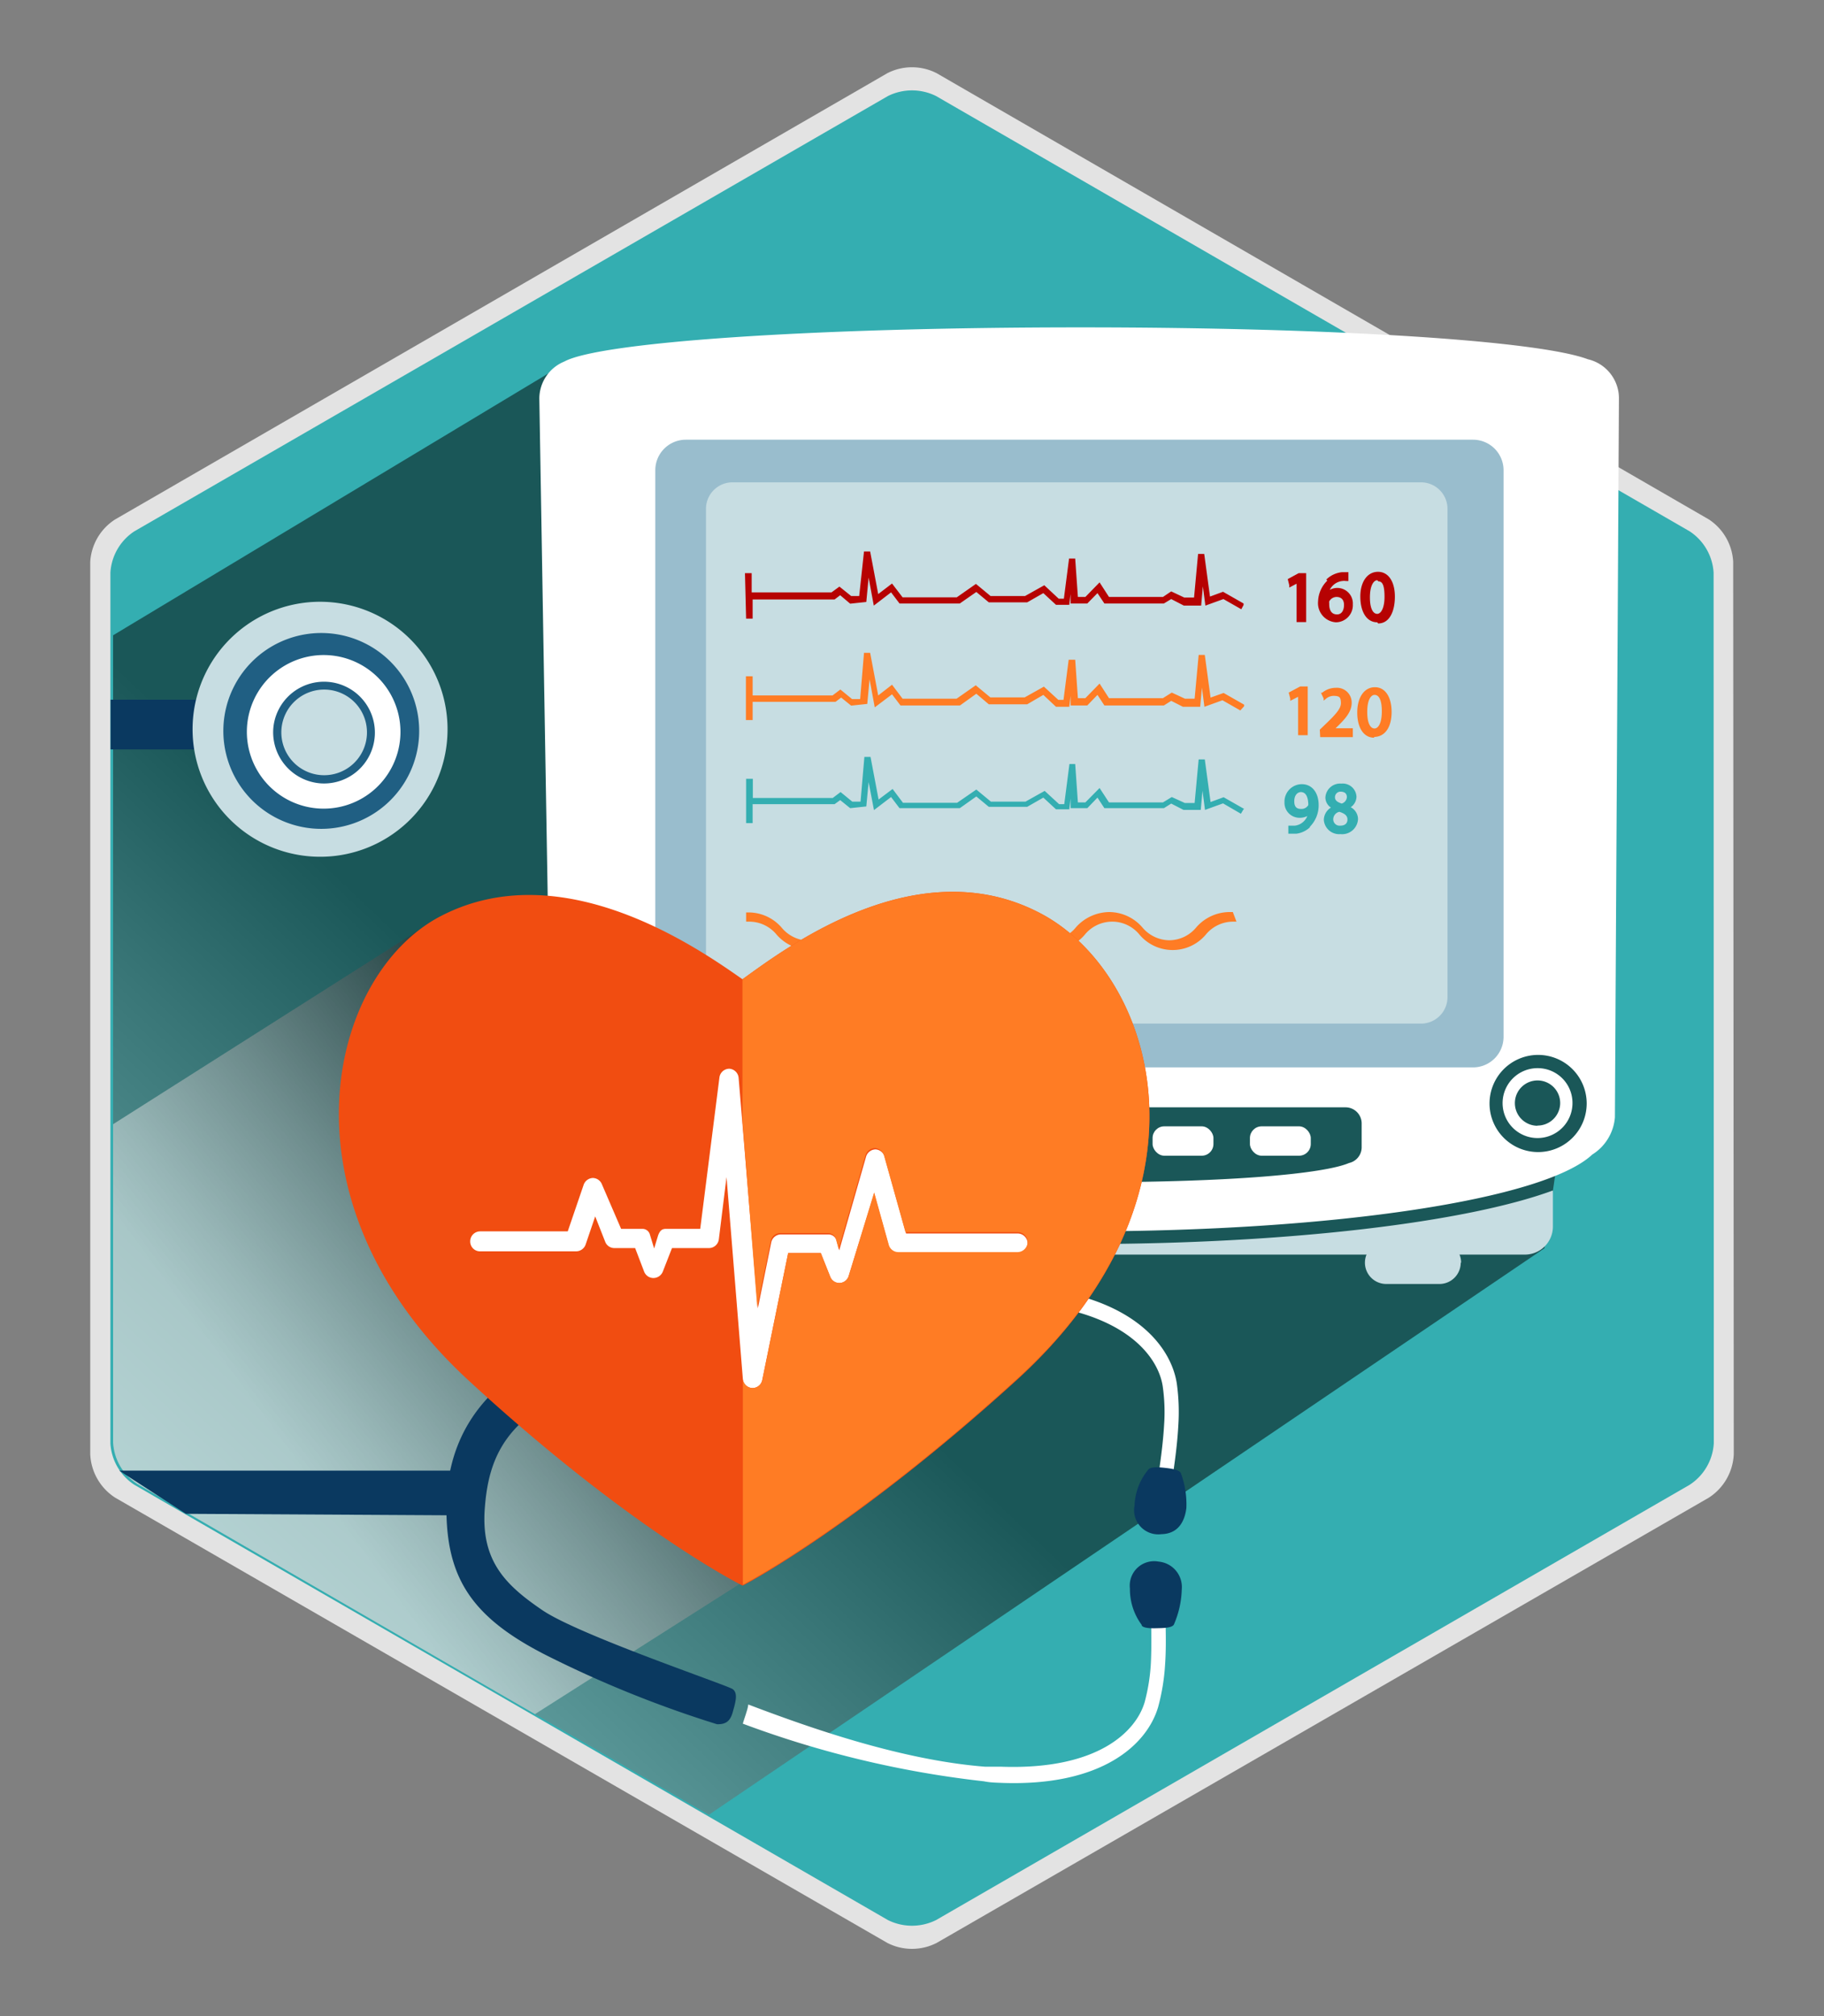<svg xmlns="http://www.w3.org/2000/svg" xmlns:xlink="http://www.w3.org/1999/xlink" viewBox="0 0 95 105"><rect x="0" y="0" width="95" height="105" fill="#808080" stroke="none"/><defs><style>.cls-1{fill:none;}.cls-2{isolation:isolate;}.cls-3,.cls-9{fill:#fff;}.cls-3{opacity:0.78;mix-blend-mode:screen;}.cls-4{fill:#34aeb1;}.cls-5{clip-path:url(#clip-path);}.cls-6,.cls-7{opacity:0.5;mix-blend-mode:multiply;}.cls-6{fill:url(#linear-gradient);}.cls-7{fill:url(#linear-gradient-2);}.cls-8{fill:#99bdcd;}.cls-10{fill:#c7dde2;}.cls-11{fill:#b60202;}.cls-12{fill:#ff7c24;}.cls-13{fill:#205f83;}.cls-14{fill:#0a3960;}.cls-15{fill:#f14d11;}</style><clipPath id="clip-path"><path class="cls-1" d="M89.41,75.12a2.74,2.74,0,0,1-1.25,2.16L48.9,100a2.75,2.75,0,0,1-2.5,0L7.14,77.28a2.74,2.74,0,0,1-1.25-2.16V29.78a2.77,2.77,0,0,1,1.25-2.16L46.4,5a2.75,2.75,0,0,1,2.5,0L88.16,27.62a2.77,2.77,0,0,1,1.25,2.16Z"/></clipPath><linearGradient id="linear-gradient" x1="-5191.7" y1="3575.97" x2="-5089.6" y2="3466.47" gradientTransform="matrix(0.55, 0.07, 0.07, 0.55, 2578.45, -1500.78)" gradientUnits="userSpaceOnUse"><stop offset="0.26" stop-color="#fff"/><stop offset="0.35" stop-color="#e6e6e6"/><stop offset="0.55" stop-color="#a5a5a5"/><stop offset="0.84" stop-color="#3e3e3e"/><stop offset="1"/></linearGradient><linearGradient id="linear-gradient-2" x1="6.47" y1="81.95" x2="36.38" y2="60.02" gradientUnits="userSpaceOnUse"><stop offset="0.29" stop-color="#fff"/><stop offset="0.38" stop-color="#e6e6e6"/><stop offset="0.57" stop-color="#a5a5a5"/><stop offset="0.84" stop-color="#3e3e3e"/><stop offset="1"/></linearGradient></defs><title>ly-do-2</title><g class="cls-2"><g id="Layer_1" data-name="Layer 1"><path class="cls-3" d="M90.3,75.74A2.84,2.84,0,0,1,89,78L48.78,101.19a2.82,2.82,0,0,1-2.56,0L6,78A2.84,2.84,0,0,1,4.7,75.74V29.26A2.82,2.82,0,0,1,6,27.05L46.22,3.81a2.82,2.82,0,0,1,2.56,0L89,27.05a2.82,2.82,0,0,1,1.27,2.21Z"/><path class="cls-4" d="M89.26,75.17A2.77,2.77,0,0,1,88,77.33L48.75,100a2.82,2.82,0,0,1-2.5,0L7,77.33a2.77,2.77,0,0,1-1.25-2.16V29.83A2.77,2.77,0,0,1,7,27.67L46.25,5a2.82,2.82,0,0,1,2.5,0L88,27.67a2.77,2.77,0,0,1,1.25,2.16Z"/><g class="cls-5"><polygon class="cls-6" points="83.93 56.64 81.04 60.92 80.44 65.01 32.19 97.72 3.67 78.17 4.87 33.7 29.57 18.84 83.93 56.64"/><polygon class="cls-7" points="39.36 81.96 24.61 91.34 4.65 77.35 2.77 60.53 22.41 48.06 39.36 81.96"/></g><rect class="cls-8" x="31.94" y="21.03" width="46.88" height="34.8" rx="1.56"/><rect class="cls-9" x="49.82" y="58.66" width="3.17" height="1.53" rx="0.61"/><rect class="cls-9" x="55.01" y="58.66" width="3.16" height="1.53" rx="0.61"/><rect class="cls-9" x="60.03" y="58.66" width="3.17" height="1.53" rx="0.61"/><rect class="cls-9" x="65.1" y="58.66" width="3.17" height="1.53" rx="0.61"/><rect class="cls-9" x="44.03" y="58.64" width="3.78" height="1.53" rx="0.61"/><path class="cls-10" d="M41.94,65.76a1.11,1.11,0,0,1-1.11,1.11H38.05a1.11,1.11,0,0,1-1.11-1.11h0a1.11,1.11,0,0,1,1.11-1.11h2.78a1.11,1.11,0,0,1,1.11,1.11Z"/><path class="cls-10" d="M76.08,65.76A1.11,1.11,0,0,1,75,66.87H72.2a1.11,1.11,0,0,1-1.11-1.11h0a1.11,1.11,0,0,1,1.11-1.11H75a1.11,1.11,0,0,1,1.1,1.11Z"/><path class="cls-10" d="M31.46,61.79v2.1a1.45,1.45,0,0,0,1.46,1.45h46.5a1.46,1.46,0,0,0,1.46-1.45V62c-4.47,1.65-13.73,2.79-24.44,2.79C45.27,64.8,35.67,63.56,31.46,61.79Z"/><path class="cls-10" d="M74,25.12H38.16a1.38,1.38,0,0,0-1.39,1.37V51.94a1.38,1.38,0,0,0,1.39,1.37H74a1.38,1.38,0,0,0,1.39-1.37V26.49A1.38,1.38,0,0,0,74,25.12Z"/><path class="cls-9" d="M82.7,18.71c-2.49-.94-12.8-1.66-26.43-1.66-14.17,0-25.05.78-26.88,1.78a2.09,2.09,0,0,0-1.3,1.93l.63,37.47a2.29,2.29,0,0,0,1,1.9c2.38,2.31,13.45,4,26.65,4s24.08-1.67,26.56-4a2.52,2.52,0,0,0,1.18-1.94l.21-37.47A2.09,2.09,0,0,0,82.7,18.71ZM70.92,59.76a.84.84,0,0,1-.66.81c-1.3.56-6.19,1-13.37,1-7.62,0-13.88-.47-14.62-1.07a.84.84,0,0,1-.4-.71V58.51a.84.84,0,0,1,.83-.84H70.09a.84.84,0,0,1,.83.84Zm-35.2-4.17A1.59,1.59,0,0,1,34.13,54V24.49a1.59,1.59,0,0,1,1.59-1.59h41a1.59,1.59,0,0,1,1.59,1.59V54a1.59,1.59,0,0,1-1.59,1.59ZM80.11,60a2.53,2.53,0,1,1,2.53-2.53A2.53,2.53,0,0,1,80.11,60Z"/><path class="cls-9" d="M80.08,55.63a1.82,1.82,0,1,0,1.82,1.81A1.81,1.81,0,0,0,80.08,55.63Zm0,3a1.18,1.18,0,1,1,1.18-1.18A1.18,1.18,0,0,1,80.08,58.62Z"/><path class="cls-11" d="M69.64,32c.21,0,.35-.17.36-.47s-.15-.44-.39-.44a.44.44,0,0,0-.38.23.3.3,0,0,0,0,.1C69.22,31.81,69.37,32,69.64,32Zm-2-2.15h.39v2.55h-.5v-2l-.38.2,0-.12-.08-.32Zm-28.84,0h.35v1h4.16l.41-.3.61.49.42,0L45,28.72h.32l.42,2.22.72-.55.55.72h2.82l1-.7.76.63h1.8l1-.56.75.7h.27l.27-2.09H56l.14,2h.39l.74-.76.49.76h2.81L61,30.8l.68.32h.51l.21-2.27h.32l.3,2.22.68-.25,1.07.61,0,.08-.12.22-.93-.53-.94.34-.13-1-.09,1h-.9L61,31.2l-.38.23h-3.1l-.36-.54-.53.54h-.87v-.09l0-.4-.07.56H55l-.66-.61-.84.48h-2l-.65-.54-.86.6H46.85l-.44-.58-.9.69-.27-1.46-.12,1.27-.84.09L43.76,31l-.29.22H39.2c0,.47,0,1,0,1h-.34Zm30.28.33a1.37,1.37,0,0,1,.81-.38h.34v.46h-.13a.65.65,0,0,0-.19,0,.82.82,0,0,0-.65.46.82.82,0,0,1,.4-.1.81.81,0,0,1,.8.86.89.89,0,0,1-.88.93,1,1,0,0,1-.93-1.1A1.58,1.58,0,0,1,69.13,30.24Zm2.65,2.23c-.53,0-.87-.51-.88-1.31s.37-1.32.92-1.32.88.52.88,1.29S72.37,32.47,71.78,32.47Zm0-2.19c-.17,0-.38.25-.38.89s.19.86.38.86.38-.29.38-.89S72,30.28,71.8,30.28Z"/><path class="cls-4" d="M69.76,42.28a.4.4,0,0,0-.32.39h0a.33.33,0,0,0,.37.33c.25,0,.37-.13.37-.32S70.05,42.37,69.76,42.28Zm-5-.12-.13.22-.93-.54-.94.34-.13-1-.09,1h-.9L61,41.85l-.38.24h-3.1l-.36-.55-.53.55h-.87V42l0-.41-.07.56H55l-.66-.61-.84.48h-2l-.65-.54-.86.61H46.85l-.44-.58-.89.68-.28-1.46L45.12,42l-.84.09-.52-.42-.29.21H39.2v.89s0,.1,0,.1h-.34V40.56h.35v1h4.16l.41-.31.61.5.43,0,.2-2.33h.08l.24,0,.42,2.22.73-.55.54.72h2.82l1-.69.76.63h1.8l1-.56.75.69h.27l.27-2.09H56l.14,2h.39l.74-.75.49.75h2.81l.46-.28.68.31h.51l.21-2.27h.32l.3,2.22.68-.25,1.07.61Zm3.48.91a1.25,1.25,0,0,1-.73.35h-.41V43h.34a.78.78,0,0,0,.44-.2.81.81,0,0,0,.21-.3.87.87,0,0,1-.4.09.78.78,0,0,1-.79-.81.91.91,0,0,1,.9-.94c.55,0,.88.46.88,1.09A1.58,1.58,0,0,1,68.21,43.07Zm1.59.37a.8.8,0,0,1-.88-.73.76.76,0,0,1,.37-.65.64.64,0,0,1-.29-.52.77.77,0,0,1,.83-.73.72.72,0,0,1,.79.68.68.68,0,0,1-.3.55.71.71,0,0,1,.38.62A.83.83,0,0,1,69.8,43.44Zm-2.06-2.19c-.2,0-.36.17-.36.48s.14.4.36.4a.41.41,0,0,0,.37-.2s0,0,0-.07C68.12,41.47,68,41.25,67.74,41.25Zm1.76.27c0,.16.11.25.35.33a.38.38,0,0,0,.27-.33c0-.15-.07-.28-.31-.29a.29.29,0,0,0-.31.28h0Z"/><path class="cls-12" d="M71.59,36.19c-.18,0-.38.25-.38.88s.18.87.38.87.38-.29.38-.89S71.82,36.19,71.59,36.19Zm-4.39.31,0-.12-.08-.31.6-.32h.39v2.54h-.5v-2Zm-28,1h-.35V35.22h.35v1h4.16l.41-.31.61.5.42,0L45,34h.32l.42,2.22.72-.56.55.73h2.81l1-.7.76.63h1.79l1-.56.75.69h.27l.27-2.09H56l.14,2h.39l.74-.76.49.76h2.81l.46-.29.69.32h.5l.21-2.28h.32l.3,2.22.68-.24,1.07.61,0,.08L64.6,37l-.93-.53-.94.34-.13-1-.09,1h-.9L61,36.5l-.38.24h-3.1l-.36-.55-.53.55h-.87v-.09l0-.41-.07.57H55l-.66-.62-.84.49h-2l-.65-.55-.85.61h-3.1l-.44-.58-.9.68-.27-1.46-.12,1.28-.84.09-.52-.42-.29.22H39.2ZM64.4,48h-.2a1.84,1.84,0,0,0-1.41.69,2.26,2.26,0,0,1-3.43,0A1.84,1.84,0,0,0,58,48H57.9a1.84,1.84,0,0,0-1.41.69,2.26,2.26,0,0,1-3.43,0A1.84,1.84,0,0,0,51.65,48h0a1.84,1.84,0,0,0-1.41.69,2.37,2.37,0,0,1-1.72.79,2.35,2.35,0,0,1-1.71-.79A1.84,1.84,0,0,0,45.35,48H45.3a1.84,1.84,0,0,0-1.41.69,2.37,2.37,0,0,1-1.72.79,2.35,2.35,0,0,1-1.71-.79A1.84,1.84,0,0,0,39.05,48l-.19,0v-.48H39a2.28,2.28,0,0,1,1.71.79,1.86,1.86,0,0,0,1.41.68h0a1.84,1.84,0,0,0,1.42-.69,2.27,2.27,0,0,1,3.43,0,1.86,1.86,0,0,0,1.41.68h0a1.84,1.84,0,0,0,1.42-.69,2.27,2.27,0,0,1,3.43,0,1.86,1.86,0,0,0,1.41.68h0a1.81,1.81,0,0,0,1.41-.69,2.36,2.36,0,0,1,1.73-.78,2.3,2.3,0,0,1,1.71.79,1.86,1.86,0,0,0,1.41.68h0a1.84,1.84,0,0,0,1.42-.69,2.31,2.31,0,0,1,1.71-.78h.18Zm4.34-10,0,0,.25-.24c.61-.58.86-.87.85-1.16s-.07-.35-.37-.36a.63.63,0,0,0-.43.17l-.1.08,0-.11-.14-.3.06,0a1.13,1.13,0,0,1,.72-.26.77.77,0,0,1,.82.78c0,.48-.34.85-.84,1.33h.9v.46h-1.7Zm2.83.42c-.54,0-.88-.51-.88-1.31s.37-1.32.92-1.32.87.53.87,1.29S72.16,38.37,71.57,38.38Z"/><path class="cls-13" d="M17,32.46a5.58,5.58,0,1,1-5.88,5.27A5.59,5.59,0,0,1,17,32.46Z"/><rect class="cls-14" x="5.76" y="36.44" width="5.63" height="2.59"/><path class="cls-10" d="M23.3,38.34a6.64,6.64,0,1,0-7,6.27A6.63,6.63,0,0,0,23.3,38.34Zm-11.66-.55a5.1,5.1,0,1,1,4.82,5.37A5.1,5.1,0,0,1,11.64,37.79Z"/><path class="cls-9" d="M20.85,38.36a4,4,0,1,0-4.19,3.75A4,4,0,0,0,20.85,38.36ZM14.23,38a2.65,2.65,0,1,1,2.5,2.8A2.67,2.67,0,0,1,14.23,38Z"/><path class="cls-10" d="M16.76,40.37a2.23,2.23,0,1,1,2.35-2.11A2.23,2.23,0,0,1,16.76,40.37Z"/><polygon class="cls-14" points="23.92 78.92 9.68 78.84 6.21 76.59 23.92 76.59 23.92 78.92"/><path class="cls-14" d="M38.93,70.2c.59-.17.52-1.11.24-1.91-.22-.64-1-.35-1.55-.24a64.83,64.83,0,0,0-8.2,2.15c-2.31.9-6.15,3.06-6.17,8.33,0,3.62,1.28,5.69,5.21,7.68a58.19,58.19,0,0,0,8.89,3.59c.39,0,.66-.09.81-.62s.29-1,0-1.21-8-2.81-9.91-4.11-3.21-2.56-3-5.31,1.14-5.51,7.38-7C37.77,70.41,38.93,70.2,38.93,70.2Z"/><path class="cls-9" d="M40.11,69.29a49.87,49.87,0,0,1,12.63-1.48l.82.07c5.14.49,6.78,2.83,7,4.33a9.51,9.51,0,0,1,.07,2c-.07,1.21-.27,2.44-.4,3.32l.73.12h0c.13-.86.34-2.12.41-3.4a10.77,10.77,0,0,0-.08-2.21c-.32-2-2.36-4.52-7.66-5-.28,0-.56-.05-.85-.06a47.1,47.1,0,0,0-12.84,1.4Z"/><path class="cls-14" d="M59.79,76.56c.07-.12.3-.17.72-.13s.93.1,1,.31a4.69,4.69,0,0,1,.28,1.8c-.08.66-.4,1.34-1.3,1.36a1.26,1.26,0,0,1-1.4-1.49A3.1,3.1,0,0,1,59.79,76.56Z"/><path class="cls-9" d="M52.09,92.85c5.31.22,7.66-2,8.23-3.95a10.91,10.91,0,0,0,.36-2.18c.09-1.28,0-2.56,0-3.43l-.74,0c0,.9.06,2.14,0,3.35a9.86,9.86,0,0,1-.32,2c-.42,1.46-2.34,3.56-7.5,3.37l-.82,0c-4.47-.35-9.38-2.12-12.33-3.24,0,.2-.24.82-.28,1a52.45,52.45,0,0,0,12.55,3C51.53,92.83,51.81,92.84,52.09,92.85Z"/><path class="cls-14" d="M59.46,84.62c0,.13.29.19.7.18s.94,0,1-.24a4.91,4.91,0,0,0,.39-1.78,1.33,1.33,0,0,0-1.2-1.45,1.27,1.27,0,0,0-1.5,1.4A3.11,3.11,0,0,0,59.46,84.62Z"/><polygon class="cls-9" points="22.44 66.2 23.29 61.44 38.25 53.62 46.07 55.32 56.27 61.78 53.38 67.56 37.74 75.89 22.44 66.2"/><path class="cls-15" d="M54.4,47.68C47.9,44.06,40.9,49.4,38.67,51c-2.23-1.56-9.37-6.6-15.73-3.28-5.85,3.06-8.71,14.78,1.45,24.16,8.19,7.55,13.9,10.51,14.25,10.68a.07.07,0,0,0,.08,0c.36-.18,6-3.2,14.23-10.68C63.53,62.25,60.28,51,54.4,47.68ZM53,65.26H46.79a.52.52,0,0,1-.5-.38l-.76-2.73L44.2,66.46a.52.52,0,0,1-.48.36h0a.51.51,0,0,1-.48-.33l-.49-1.23H41.05L39.7,71.88a.52.52,0,0,1-.52.41h0v0a.52.52,0,0,1-.49-.48L37.84,61.3l-.4,3.24a.52.52,0,0,1-.51.46H35l-.48,1.23a.53.53,0,0,1-.49.33.52.52,0,0,1-.48-.33L33.08,65H32a.51.51,0,0,1-.48-.33L31,63.35l-.5,1.47a.53.53,0,0,1-.49.35H25a.51.51,0,0,1-.51-.52.52.52,0,0,1,.51-.52h4.57l.83-2.43a.53.53,0,0,1,.47-.35h0a.52.52,0,0,1,.48.33L32.35,64h1.09a.4.4,0,0,1,.41.3l.22.72.21-.69c.08-.2.17-.33.39-.33h1.8l1-7.88a.52.52,0,0,1,.52-.46h0a.52.52,0,0,1,.48.48l1,12,.7-3.44a.52.52,0,0,1,.51-.41h2.46a.44.44,0,0,1,.43.32l.14.51,1.4-4.89a.53.53,0,0,1,.49-.37h0a.52.52,0,0,1,.47.38l1.12,4H53a.52.52,0,0,1,.52.52A.53.53,0,0,1,53,65.26Z"/><path class="cls-12" d="M38.72,82.52c.36-.18,6-3.2,14.23-10.68C63.53,62.25,60.28,51,54.4,47.68,47.9,44.06,40.9,49.4,38.67,51h0V58.4l.77,9.67.7-3.43a.51.51,0,0,1,.51-.42h2.46a.44.44,0,0,1,.43.32l.14.51,1.4-4.89a.54.54,0,0,1,.49-.37h0a.54.54,0,0,1,.47.38l1.12,4H53a.52.52,0,0,1,.52.52.53.53,0,0,1-.52.52H46.79a.52.52,0,0,1-.5-.38l-.76-2.73L44.2,66.46a.51.51,0,0,1-.48.36h0a.51.51,0,0,1-.48-.33l-.49-1.23H41.05L39.7,71.88a.52.52,0,0,1-.52.41h0v0a.52.52,0,0,1-.49-.47l0-.23V82.53A.09.09,0,0,0,38.72,82.52Z"/></g></g></svg>